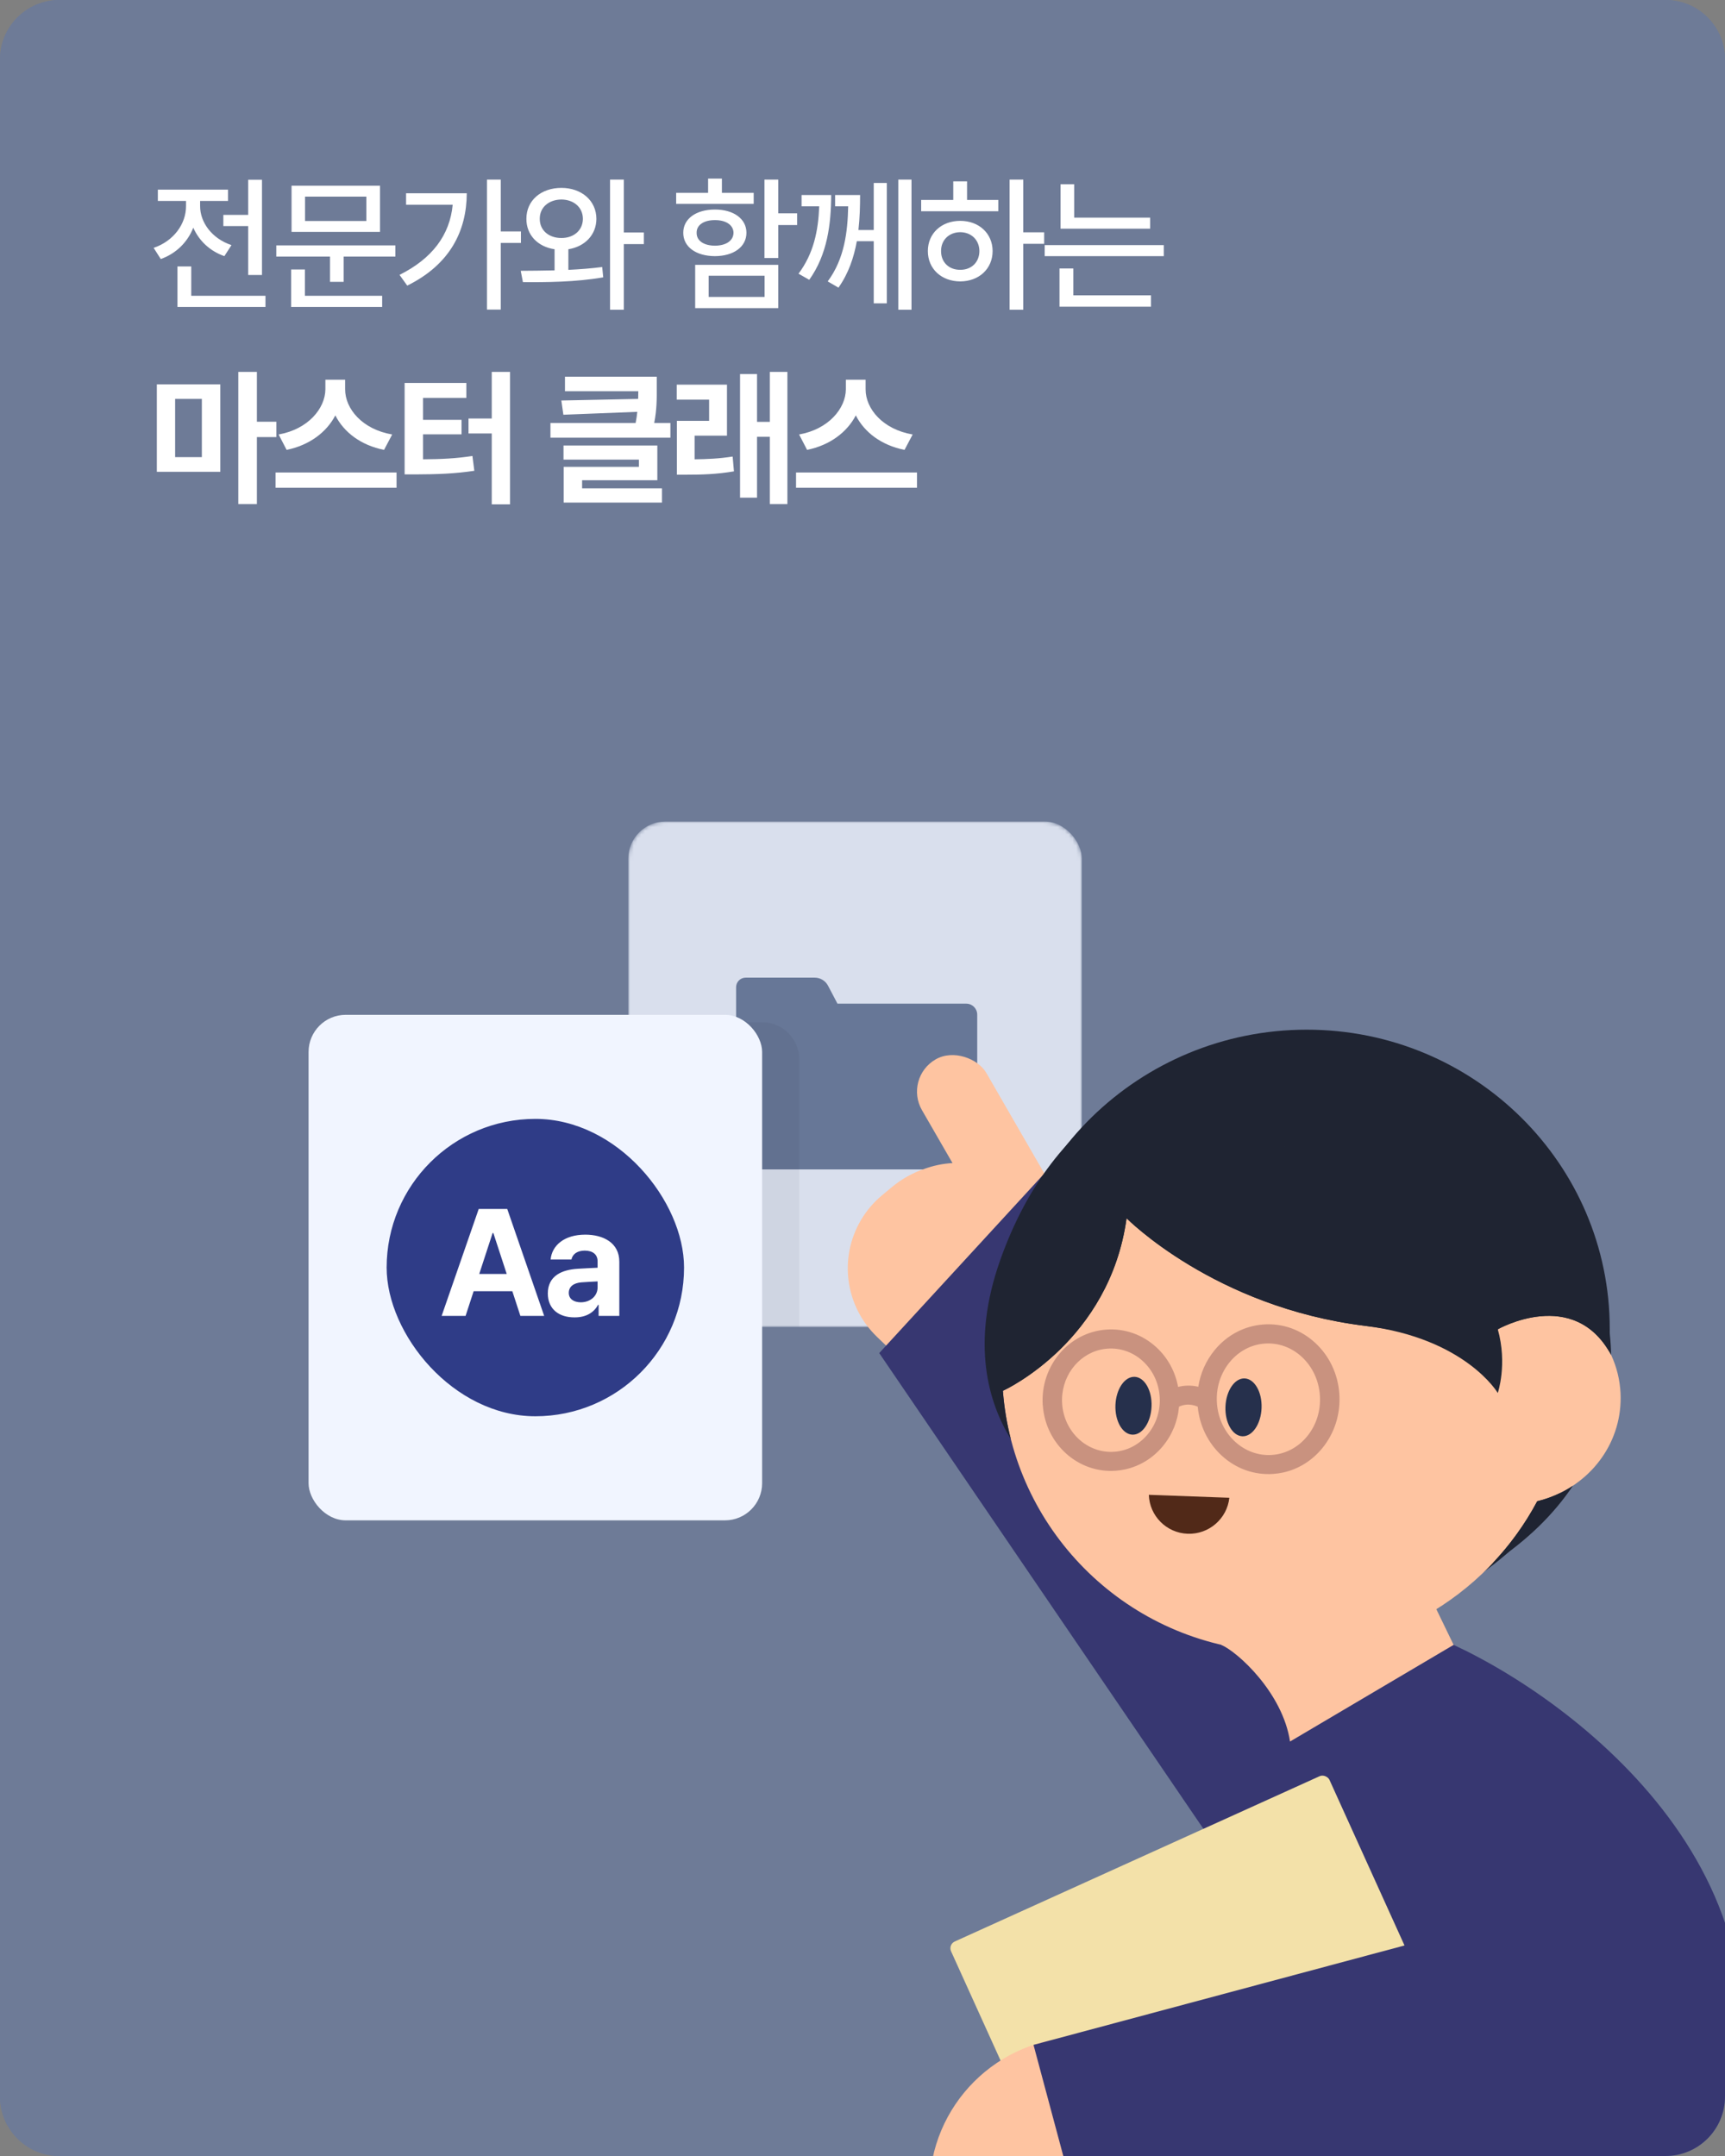 <svg width="464" height="580" viewBox="0 0 464 580" fill="none" xmlns="http://www.w3.org/2000/svg">
<rect x="0" y="0" width="464" height="580" fill="#808080" stroke="none"/>
<g clip-path="url(#clip0_95_10675)">
<g clip-path="url(#clip1_95_10675)">
<rect width="464" height="580" fill="#6E7B97"/>
<g clip-path="url(#clip2_95_10675)">
<rect width="464" height="580" fill="#6E7B97"/>
<mask id="mask0_95_10675" style="mask-type:alpha" maskUnits="userSpaceOnUse" x="169" y="221" width="122" height="136">
<rect x="169" y="221" width="122" height="136" rx="10" fill="#D9DFED"/>
</mask>
<g mask="url(#mask0_95_10675)">
<rect x="169" y="221" width="122" height="136" rx="10" fill="#D9DFED"/>
<path fill-rule="evenodd" clip-rule="evenodd" d="M200.58 263C199.155 263 198 264.155 198 265.58V270.002H225.269L222.724 265.166C222.023 263.834 220.642 263 219.137 263H200.58ZM259.909 270.004H198V314.593H259.909C261.537 314.593 262.857 313.273 262.857 311.645V272.952C262.857 271.324 261.537 270.004 259.909 270.004Z" fill="#677797"/>
<path opacity="0.05" d="M93 285C93 279.477 97.477 275 103 275H205C210.523 275 215 279.477 215 285V401C215 406.523 210.523 411 205 411H103C97.477 411 93 406.523 93 401V285Z" fill="black"/>
</g>
<rect x="83" y="273" width="122" height="136" rx="10" fill="#F1F5FF"/>
<rect x="104" y="301" width="80" height="80" rx="40" fill="#2F3C87"/>
<path d="M125.233 354H118.795L128.77 325.227H136.44L146.376 354H139.977L137.811 347.363H127.399L125.233 354ZM128.909 342.713H136.301L132.704 331.705H132.506L128.909 342.713ZM147.352 347.959C147.371 343.15 151.226 341.581 155.379 341.322C156.929 341.223 159.831 341.084 160.745 341.044V339.296C160.725 337.487 159.493 336.454 157.287 336.434C155.28 336.454 154.028 337.348 153.71 338.819H148.107C148.464 335.083 151.723 332.142 157.446 332.142C162.155 332.142 166.606 334.248 166.587 339.454V354H161.023V351.019H160.864C159.811 353.006 157.744 354.417 154.545 354.397C150.412 354.417 147.371 352.231 147.352 347.959ZM152.995 347.8C152.995 349.45 154.326 350.324 156.214 350.344C158.897 350.324 160.764 348.575 160.745 346.29V344.72C159.85 344.76 157.327 344.899 156.333 344.979C154.287 345.157 152.995 346.131 152.995 347.8Z" fill="white"/>
<rect x="243" y="289.995" width="20" height="70.367" rx="10" transform="rotate(-29.983 243 289.995)" fill="#FEC4A1"/>
<path d="M231.581 328.226C233.069 325.701 234.981 323.452 237.232 321.576L239.857 319.388C242.519 317.169 245.571 315.466 248.857 314.366L249.351 314.201C254.558 312.457 260.18 312.39 265.427 314.007C277.148 317.62 284.809 328.863 283.882 341.093L282.525 358.995C281.881 367.496 275.857 374.625 267.582 376.678C261.204 378.26 254.456 376.567 249.58 372.161L238.679 362.311L235.88 359.619C227.348 351.414 225.569 338.423 231.581 328.226Z" fill="#FEC4A1"/>
<path d="M389 440L329.5 500.504L236.5 364.003L282 314.503C301.494 326.938 370.821 425.832 389 440Z" fill="#373771"/>
<path d="M460.999 581.003C490.599 509.403 426.499 459 390.999 442.5L342 464.504C304.8 521.304 284.833 566.837 291 581.003H460.999Z" fill="#373771"/>
<rect x="255" y="523.116" width="111.746" height="105.146" rx="2" transform="rotate(-24.374 255 523.116)" fill="#F3E1A9"/>
<rect x="250" y="548" width="82" height="85" rx="41" fill="#FEC4A1"/>
<rect x="278" y="550.104" width="162.66" height="66" transform="rotate(-15 278 550.104)" fill="#373771"/>
<path d="M347 468.5C345 455.3 332.833 444.334 328.5 442.5L383.5 427L391 442.5L347 468.5Z" fill="#FEC4A1"/>
<path d="M433 357.5C433 401.959 396.511 438 351.5 438C306.488 438 269.5 401.959 269.5 357.5C269.5 313.041 306.488 277 351.5 277C396.511 277 433 313.041 433 357.5Z" fill="#1F2432"/>
<path d="M269.763 374.161C269.763 374.161 269.776 374.15 269.781 374.141C269.768 374.152 269.761 374.154 269.761 374.154L269.763 374.161Z" fill="#26304C"/>
<path d="M435.9 374.736C435.936 375.531 435.942 376.326 435.912 377.131C435.897 377.534 435.873 377.931 435.844 378.337C434.839 390.929 425.542 400.953 413.494 403.86C399.651 429.915 371.232 446.688 339.911 444.236C301.869 441.264 272.561 410.977 269.763 374.161C269.763 374.161 269.768 374.152 269.78 374.141C270.65 373.747 298.476 360.689 303.032 327.727C303.032 327.727 326.604 351.658 367.176 356.673C394.193 360.009 400.534 368.515 400.534 368.515C400.534 368.515 400.431 368.389 402.882 357.604C402.882 357.604 423.462 345.89 433.441 364.643C434.864 367.771 435.716 371.183 435.9 374.736Z" fill="#FEC4A1"/>
<path d="M309.748 378.341C309.586 382.637 307.28 386.045 304.604 385.949C301.92 385.849 299.875 382.289 300.037 377.992C300.2 373.696 302.507 370.296 305.19 370.389C307.865 370.484 309.912 374.051 309.748 378.341Z" fill="#26304C"/>
<path d="M280.479 378.015C279.782 367.541 287.435 358.42 297.556 357.685C302.484 357.325 307.246 358.991 310.959 362.361C314.077 365.195 316.126 368.948 316.885 373.107C318.451 372.7 320.304 372.584 322.319 373.062C322.882 369.467 324.367 366.09 326.678 363.258C330.033 359.151 334.703 356.684 339.849 356.305C344.989 355.935 349.942 357.702 353.81 361.286C357.619 364.815 359.909 369.695 360.267 375.024C360.617 380.354 358.998 385.519 355.697 389.561C352.934 392.951 349.264 395.22 345.185 396.122C344.315 396.314 343.431 396.442 342.525 396.507C337.384 396.877 332.431 395.111 328.564 391.526C324.908 388.136 322.655 383.496 322.168 378.413C319.9 377.45 318.122 377.941 317.134 378.43C316.789 382.352 315.276 386.051 312.75 389.089C310.095 392.274 306.589 394.416 302.692 395.278C301.844 395.465 300.974 395.59 300.099 395.656C289.986 396.389 281.194 388.463 280.496 377.989L280.479 378.015ZM332.171 387.792C334.967 390.381 338.517 391.662 342.178 391.401C345.831 391.134 349.187 389.356 351.613 386.386C354.087 383.353 355.304 379.456 355.031 375.415C354.759 371.374 353.04 367.69 350.193 365.045C347.397 362.456 343.847 361.175 340.187 361.443C336.534 361.71 333.178 363.488 330.752 366.458C328.278 369.491 327.062 373.388 327.334 377.429C327.606 381.47 329.325 385.154 332.172 387.799L332.171 387.792ZM299.745 390.551C303.218 390.302 306.393 388.639 308.696 385.876C311.035 383.068 312.186 379.463 311.935 375.726C311.684 371.988 310.066 368.59 307.378 366.142C304.737 363.737 301.369 362.551 297.891 362.809C297.28 362.854 296.678 362.942 296.093 363.071C289.777 364.468 285.235 370.632 285.7 377.627C286.21 385.274 292.506 391.07 299.736 390.546L299.745 390.551Z" fill="#C9927F"/>
<path d="M330.677 402.922C330.071 408.541 325.2 412.811 319.469 412.607C313.738 412.403 309.204 407.779 309.02 402.134L330.67 402.924L330.677 402.922Z" fill="#512918"/>
<path d="M339.343 378.777C339.181 383.074 336.876 386.481 334.191 386.381C331.516 386.285 329.469 382.718 329.631 378.422C329.795 374.132 332.101 370.725 334.776 370.82C337.452 370.916 339.506 374.481 339.343 378.777Z" fill="#26304C"/>
<path fill-rule="evenodd" clip-rule="evenodd" d="M345.341 308.524C345.405 308.445 345.468 308.367 345.521 308.276C345.486 308.33 345.447 308.381 345.408 308.434C345.386 308.463 345.363 308.493 345.341 308.524ZM433.363 364.493C433.076 349.761 427.8 334.965 419.034 322.004C392.501 282.774 298.212 256.568 269.035 339.014C261.065 361.532 265.901 377.407 271.896 387.141C270.821 382.932 270.099 378.592 269.762 374.157C269.762 374.157 269.768 374.148 269.78 374.137C270.65 373.743 298.475 360.685 303.031 327.723C303.031 327.723 326.603 351.654 367.175 356.669C394.193 360.005 402.881 374.732 402.881 374.732C402.881 374.732 405.534 367.014 402.881 357.601C402.881 357.601 423.354 345.947 433.363 364.493ZM413.493 403.856C416.97 403.017 420.218 401.586 423.104 399.671C418.02 407.261 410.922 414.325 401.534 420.512L401.517 420.509C406.209 415.553 410.251 409.959 413.493 403.856Z" fill="#1F2432"/>
<path d="M345.523 308.285C345.468 308.369 345.405 308.447 345.341 308.525C345.403 308.44 345.466 308.361 345.521 308.278L345.523 308.285Z" fill="#26304C"/>
</g>
</g>
<path d="M70.469 48.359V73.984H66.758V60.82H60.078V57.812H66.758V48.359H70.469ZM41.328 66.68C46.699 64.863 50.059 60.254 50.039 55.43V54.062H42.461V51.016H61.328V54.062H53.828V55.43C53.809 59.785 56.973 64.18 62.266 65.938L60.352 68.906C56.426 67.539 53.516 64.727 51.992 61.25C50.469 65.117 47.402 68.203 43.242 69.688L41.328 66.68ZM47.734 82.578V71.68H51.445V79.57H71.406V82.578H47.734ZM106.352 66.016V69.023H92.445V75.82H88.773V69.023H74.32V66.016H106.352ZM78.305 82.578V72.5H82.016V79.57H102.797V82.578H78.305ZM78.422 62.383V49.961H102.211V62.383H78.422ZM82.055 59.453H98.539V52.891H82.055V59.453ZM134.695 48.32V62.266H140.125V65.352H134.695V83.281H130.984V48.32H134.695ZM107.469 73.945C116.238 69.57 121.004 63.242 121.766 55.078H109.227V51.992H125.555C125.516 62.109 121.062 71.152 109.539 76.836L107.469 73.945ZM151.008 50.547C156.398 50.547 160.402 53.945 160.422 58.867C160.402 63.203 157.297 66.348 152.883 67.051V72.598C155.988 72.441 159.094 72.207 161.984 71.836L162.258 74.609C154.855 75.898 146.711 75.957 140.656 75.898L140.07 72.852C142.785 72.832 145.91 72.812 149.172 72.734V67.051C144.66 66.387 141.574 63.223 141.594 58.867C141.574 53.945 145.52 50.547 151.008 50.547ZM145.188 58.867C145.168 61.973 147.648 64.043 151.008 64.023C154.328 64.043 156.77 61.973 156.789 58.867C156.77 55.742 154.328 53.711 151.008 53.672C147.648 53.711 145.168 55.742 145.188 58.867ZM164.094 83.32V48.32H167.805V62.539H173.195V65.664H167.805V83.32H164.094ZM209.336 48.32V57.383H214.414V60.547H209.336V69.414H205.625V48.32H209.336ZM181.875 54.844V51.875H190.469V48.047H194.18V51.875H202.734V54.844H181.875ZM183.789 62.617C183.77 58.887 187.207 56.367 192.305 56.367C197.363 56.367 200.781 58.887 200.781 62.617C200.781 66.406 197.344 68.887 192.305 68.906C187.207 68.887 183.77 66.406 183.789 62.617ZM186.992 82.891V71.25H209.336V82.891H186.992ZM187.383 62.617C187.344 64.785 189.336 66.074 192.305 66.094C195.273 66.074 197.266 64.785 197.305 62.617C197.266 60.527 195.273 59.199 192.305 59.219C189.336 59.199 187.344 60.527 187.383 62.617ZM190.625 79.883H205.664V74.18H190.625V79.883ZM223.578 52.461C223.539 60.293 222.562 68.418 217.68 75.273L214.789 73.633C218.871 68.164 220.102 62.09 220.355 55.508H215.609V52.461H223.578ZM222.641 75.703C227.172 69.609 228.012 62.285 228.148 55.508H224.633V52.461H231.352C231.352 55.41 231.273 58.613 230.902 61.875H235.023V49.219H238.539V81.602H235.023V64.883H230.473C229.691 69.238 228.246 73.555 225.531 77.383L222.641 75.703ZM241.625 83.32V48.32H245.18V83.32H241.625ZM275.242 48.32V62.5H280.867V65.586H275.242V83.32H271.57V48.32H275.242ZM247.781 56.836V53.789H256.414V48.789H260.125V53.789H268.523V56.836H247.781ZM249.578 67.539C249.578 62.773 253.25 59.414 258.289 59.414C263.309 59.414 266.98 62.773 267 67.539C266.98 72.344 263.309 75.684 258.289 75.703C253.25 75.684 249.578 72.344 249.578 67.539ZM253.133 67.539C253.113 70.586 255.301 72.617 258.289 72.578C261.258 72.617 263.426 70.586 263.445 67.539C263.426 64.551 261.258 62.48 258.289 62.461C255.301 62.48 253.113 64.551 253.133 67.539ZM309.367 58.555V61.523H285.266V49.57H288.938V58.555H309.367ZM281.008 68.906V65.938H313.039V68.906H281.008ZM284.992 82.5V72.227H288.703V79.453H309.602V82.5H284.992ZM59.258 103.406V126.922H42.188V103.406H59.258ZM47.109 122.977H54.297V107.312H47.109V122.977ZM64.102 135.594V100.047H69.102V113.445H74.336V117.586H69.102V135.594H64.102ZM92.836 104.734C92.816 109.949 97.445 115.516 105.492 116.883L103.305 121.023C97.094 119.793 92.504 116.297 90.199 111.746C87.856 116.258 83.246 119.773 77.094 121.023L74.945 116.883C82.856 115.477 87.484 109.891 87.523 104.734V102.156H92.836V104.734ZM74.125 131.219V127.117H106.664V131.219H74.125ZM137.195 100.047V135.672H132.273V116.609H126.023V112.586H132.273V100.047H137.195ZM108.836 127.625V103.016H125.438V107.039H113.797V112.938H124.148V116.844H113.797V123.562C118.738 123.523 122.684 123.348 127.078 122.664L127.586 126.648C122.391 127.43 117.742 127.605 111.648 127.625H108.836ZM176.656 101.336V104.422C176.676 107.215 176.676 110.184 175.973 113.797H180.328V117.742H148.062V113.797H170.973C171.188 112.723 171.324 111.727 171.422 110.789L151.539 111.57L150.992 107.742L171.656 107.312C171.676 106.609 171.676 105.926 171.695 105.242H151.969V101.336H176.656ZM151.578 123.641V119.852H176.812V129.188H156.578V131.375H178.062V135.203H151.617V125.594H171.852V123.641H151.578ZM195.547 103.484V117.195H186.836V123.562C190.215 123.523 193.418 123.387 197.07 122.82L197.422 126.805C192.773 127.586 188.926 127.703 184.531 127.703H182.07V113.211H190.742V107.508H182.031V103.484H195.547ZM199.062 133.875V100.633H203.633V113.484H207.07V100.047H211.797V135.594H207.07V117.508H203.633V133.875H199.062ZM232.836 104.734C232.816 109.949 237.445 115.516 245.492 116.883L243.305 121.023C237.094 119.793 232.504 116.297 230.199 111.746C227.855 116.258 223.246 119.773 217.094 121.023L214.945 116.883C222.855 115.477 227.484 109.891 227.523 104.734V102.156H232.836V104.734ZM214.125 131.219V127.117H246.664V131.219H214.125Z" fill="white"/>
</g>
<defs>
<clipPath id="clip0_95_10675">
<path d="M0 16C0 7.163 7.163 0 16 0H448C456.837 0 464 7.163 464 16V564C464 572.837 456.837 580 448 580H16C7.163 580 0 572.837 0 564V16Z" fill="white"/>
</clipPath>
<clipPath id="clip1_95_10675">
<rect width="464" height="580" fill="white"/>
</clipPath>
<clipPath id="clip2_95_10675">
<rect width="464" height="580" fill="white"/>
</clipPath>
</defs>
</svg>
